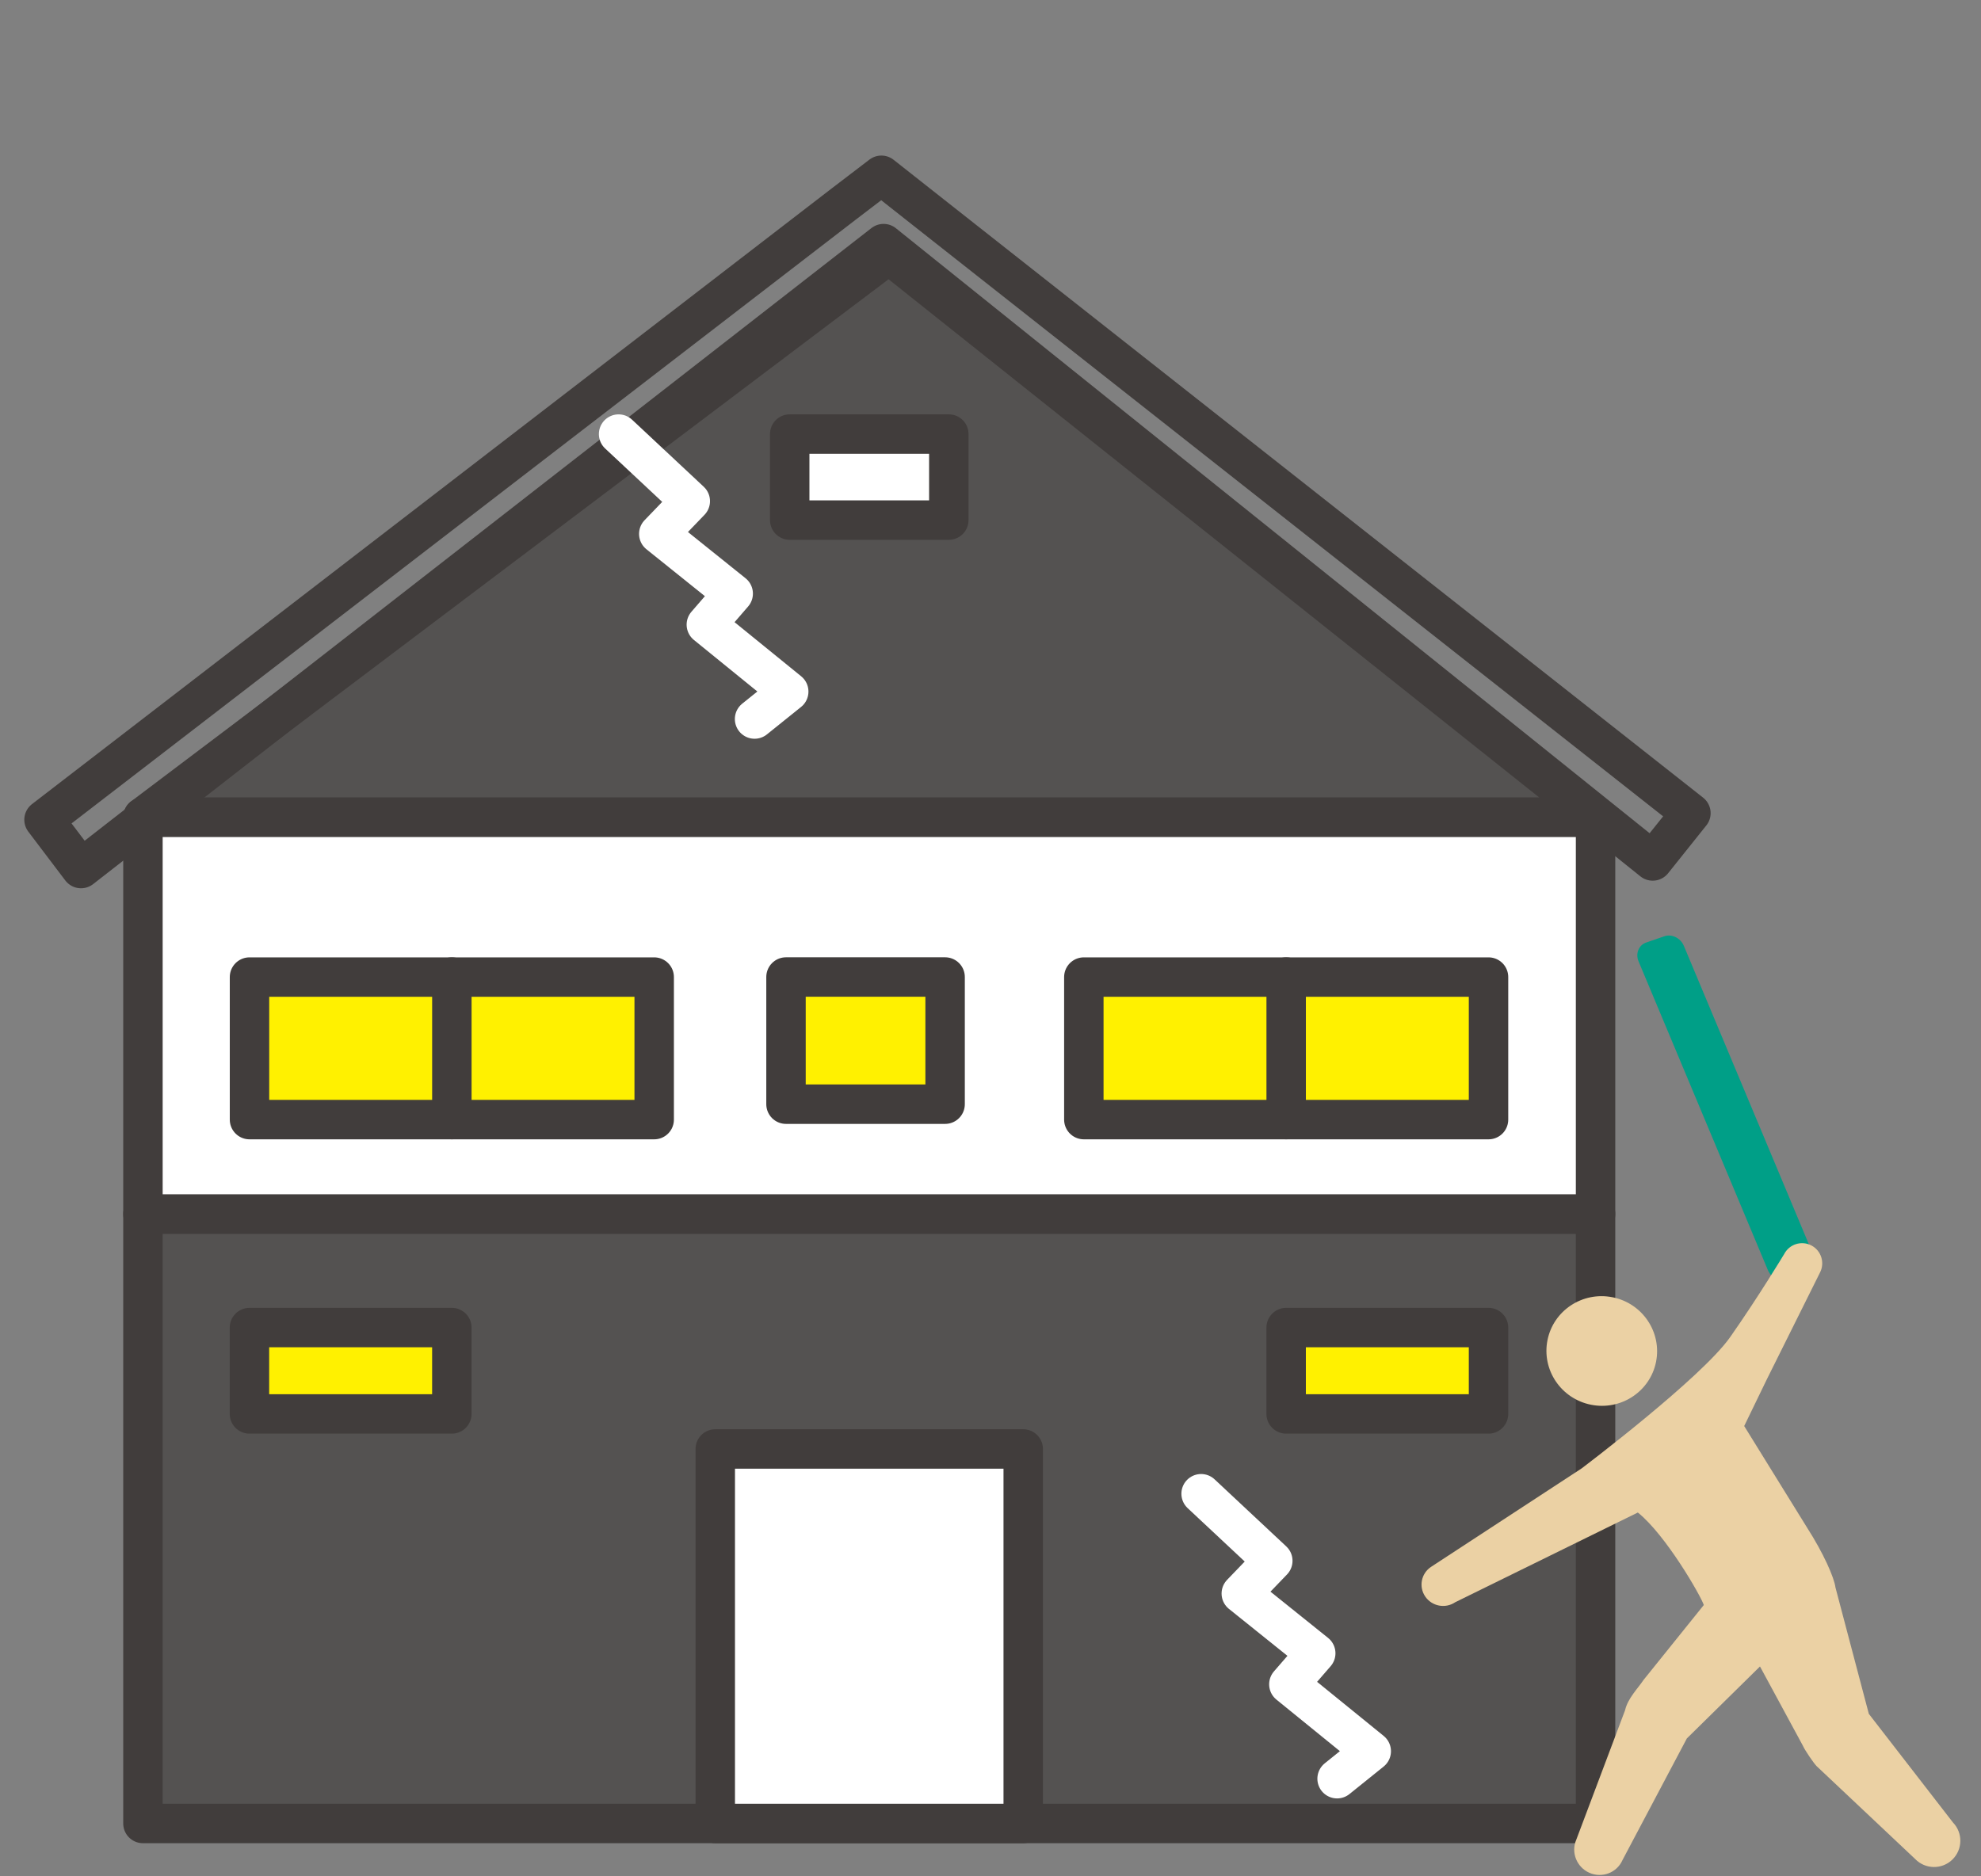 <?xml version="1.0" encoding="utf-8"?>
<!-- Generator: Adobe Illustrator 25.1.0, SVG Export Plug-In . SVG Version: 6.00 Build 0)  -->
<svg version="1.1" id="レイヤー_1" xmlns="http://www.w3.org/2000/svg" xmlns:xlink="http://www.w3.org/1999/xlink" x="0px"
	 y="0px" viewBox="0 0 95 90" style="enable-background:new 0 0 95 90;" xml:space="preserve">
<rect x="0" y="0" width="95" height="90" fill="#808080" stroke="none"/>
<style type="text/css">
	.st0{fill:#545251;}
	.st1{fill:none;stroke:#413D3C;stroke-width:1.891;stroke-linecap:round;stroke-linejoin:round;stroke-miterlimit:10;}
	.st2{fill:#FFFFFF;}
	.st3{fill:#FFF100;}
	.st4{fill:none;stroke:#FFFFFF;stroke-width:1.891;stroke-linecap:round;stroke-linejoin:round;stroke-miterlimit:10;}
	.st5{fill:#EBD1A4;}
	.st6{fill:#009F87;}
</style>
<rect x="6.855" y="58.233" class="st0" width="69.661" height="29.232"/>
<rect x="6.855" y="58.233" class="st1" width="69.661" height="29.232"/>
<rect x="6.855" y="39.194" class="st2" width="69.661" height="19.036"/>
<rect x="6.855" y="39.194" class="st1" width="69.661" height="19.036"/>
<rect x="11.965" y="46.866" class="st3" width="19.407" height="6.837"/>
<rect x="11.965" y="46.866" class="st1" width="19.407" height="6.837"/>
<rect x="37.693" y="46.863" class="st3" width="7.63" height="6.1"/>
<rect x="37.693" y="46.863" class="st1" width="7.63" height="6.1"/>
<rect x="11.963" y="63.678" class="st3" width="9.705" height="4.142"/>
<rect x="11.963" y="63.678" class="st1" width="9.705" height="4.142"/>
<rect x="61.678" y="63.678" class="st3" width="9.705" height="4.142"/>
<rect x="61.678" y="63.678" class="st1" width="9.705" height="4.142"/>
<rect x="51.976" y="46.866" class="st3" width="19.407" height="6.837"/>
<rect x="51.976" y="46.866" class="st1" width="19.407" height="6.837"/>
<polygon class="st0" points="6.855,39.194 42.627,12.199 76.516,39.194 "/>
<polygon class="st1" points="6.855,39.194 42.627,12.199 76.516,39.194 "/>
<line class="st1" x1="21.669" y1="46.865" x2="21.669" y2="53.702"/>
<line class="st1" x1="61.679" y1="46.865" x2="61.679" y2="53.702"/>
<rect x="34.301" y="69.501" class="st2" width="14.768" height="17.964"/>
<rect x="34.301" y="69.501" class="st1" width="14.768" height="17.964"/>
<polygon class="st1" points="81.089,39.003 45.213,10.73 42.268,8.407 40.448,9.797 
	2.111,39.319 3.885,41.661 42.372,11.685 79.256,41.297 "/>
<rect x="37.871" y="20.82" class="st2" width="7.63" height="4.127"/>
<rect x="37.871" y="20.82" class="st1" width="7.63" height="4.127"/>
<polyline class="st4" points="29.665,20.821 33.103,24.038 31.592,25.608 35.161,28.473 
	33.873,29.962 37.824,33.172 36.186,34.489 "/>
<polyline class="st4" points="57.6,71.648 61.038,74.865 59.527,76.435 63.097,79.301 
	61.808,80.789 65.759,83.999 64.121,85.317 "/>
<path class="st5" d="M74.211,64.279c-0.286,1.424,0.646,2.811,2.084,3.1
	c1.437,0.289,2.835-0.632,3.121-2.054c0.285-1.424-0.647-2.813-2.084-3.1
	C75.894,61.936,74.497,62.855,74.211,64.279"/>
<path class="st6" d="M86.948,60.169c0.159,0.378-0.005,0.783-0.365,0.908l-0.868,0.299
	c-0.359,0.123-0.779-0.082-0.938-0.46l-6.198-14.801
	c-0.159-0.377,0.006-0.783,0.365-0.906l0.868-0.299
	c0.36-0.125,0.78,0.081,0.938,0.458L86.948,60.169z"/>
<path class="st5" d="M93.653,87.414c0,0-4.027-5.201-4.032-5.207l-1.6-6.062
	c-0.061-0.48-0.577-1.645-1.353-2.857l-3.024-4.887l1.093-2.255l2.539-5.101
	c0.247-0.473,0.064-1.057-0.409-1.305c-0.473-0.247-1.057-0.064-1.305,0.411
	c0,0-1.211,2.016-2.591,3.985c-1.383,1.968-7.125,6.299-7.125,6.299l-7.227,4.727
	c-0.47,0.318-0.59,0.955-0.268,1.422c0.322,0.466,0.965,0.587,1.435,0.269
	l8.757-4.303c1.341,1.071,3.021,3.997,3.164,4.437l-2.889,3.592
	c-0.267,0.403-0.759,0.885-0.886,1.453l-2.338,6.205
	c-0.268,0.607,0.012,1.32,0.623,1.593c0.611,0.27,1.322,0,1.59-0.608
	l3.087-5.836l3.507-3.452l2.057,3.8c0.082,0.202,0.521,0.839,0.653,0.975
	l4.734,4.462c0.484,0.499,1.282,0.511,1.782,0.027
	C94.126,88.711,94.137,87.914,93.653,87.414"/>
</svg>
